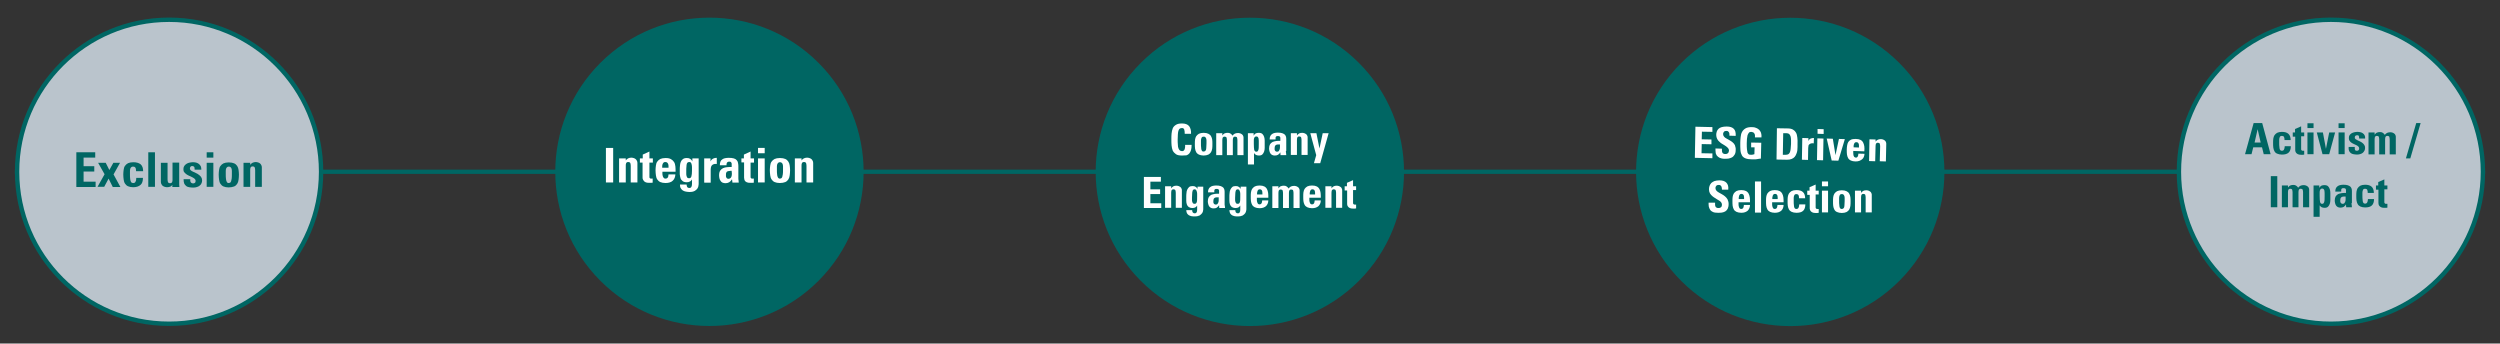 <svg xmlns="http://www.w3.org/2000/svg" xmlns:xlink="http://www.w3.org/1999/xlink" id="Layer_1" x="0px" y="0px" viewBox="0 0 1310 180" style="enable-background:new 0 0 1310 180;" xml:space="preserve"><rect x="0" y="0" width="1310" height="180" fill="#333333" stroke="none"/><style type="text/css">	.st0{fill:none;stroke:#006663;stroke-width:2.24;stroke-miterlimit:8;}	.st1{fill-rule:evenodd;clip-rule:evenodd;fill:#006663;}	.st2{fill:#FFFFFF;}	.st3{fill:#006663;}	.st4{fill:#BAC4CC;}</style><line class="st0" x1="7.8" y1="90" x2="1302.2" y2="90"></line><ellipse transform="matrix(0.707 -0.707 0.707 0.707 45.258 289.263)" class="st1" cx="371.8" cy="90" rx="80.8" ry="80.8"></ellipse><g>	<path class="st2" d="M317.5,95.6V77.5h3.8v18.1H317.5z"></path>	<path class="st2" d="M327.8,84.2L327.8,84.2c0.4-0.6,0.8-0.9,1.3-1.2c0.5-0.2,1-0.4,1.7-0.4c0.4,0,0.8,0.1,1.2,0.2  c0.4,0.1,0.7,0.3,1,0.5c0.3,0.2,0.5,0.5,0.7,0.9c0.2,0.3,0.3,0.7,0.3,1.2v10.2h-3.5v-8.7c0-0.6-0.1-1-0.2-1.4  c-0.2-0.4-0.5-0.6-1.1-0.6c-0.6,0-0.9,0.2-1.1,0.6c-0.2,0.4-0.2,0.9-0.2,1.4v8.7h-3.5V83h3.5V84.2z"></path>	<path class="st2" d="M335.4,83h1.4v-2l3.5-1.6V83h1.8v2.2h-1.8v6.8c0,0.2,0,0.5,0,0.7c0,0.2,0,0.4,0.1,0.5c0.1,0.1,0.2,0.2,0.3,0.3  c0.2,0.1,0.4,0.1,0.7,0.1c0.1,0,0.2,0,0.3,0c0.1,0,0.2,0,0.3-0.1v2.2c-0.2,0-0.5,0.1-0.8,0.1c-0.3,0-0.6,0-1.1,0  c-0.8,0-1.4-0.1-1.8-0.3c-0.5-0.2-0.8-0.5-1-0.8c-0.2-0.3-0.4-0.6-0.5-0.9c-0.1-0.3-0.1-0.6-0.1-0.8v-7.8h-1.4V83z"></path>	<path class="st2" d="M347.1,89.9c0,0.4,0,0.8,0,1.2c0,0.4,0.1,0.8,0.2,1.2c0.1,0.4,0.3,0.7,0.5,0.9c0.2,0.3,0.5,0.4,0.9,0.4  c0.3,0,0.6-0.1,0.8-0.2c0.2-0.1,0.3-0.3,0.5-0.5c0.1-0.2,0.2-0.5,0.2-0.7c0-0.3,0.1-0.5,0.1-0.8h3.6c-0.1,1.4-0.5,2.5-1.4,3.3  c-0.4,0.4-0.9,0.7-1.6,0.9c-0.6,0.2-1.3,0.3-2.2,0.3c-1.1,0-2-0.2-2.7-0.5c-0.7-0.3-1.2-0.8-1.6-1.4c-0.4-0.6-0.6-1.3-0.7-2.1  c-0.1-0.8-0.2-1.7-0.2-2.7c0-0.9,0.1-1.7,0.2-2.5c0.1-0.8,0.3-1.5,0.7-2c0.4-0.6,0.9-1,1.6-1.4c0.7-0.3,1.6-0.5,2.8-0.5  c1.2,0,2.1,0.2,2.8,0.6c0.7,0.4,1.2,0.9,1.6,1.5c0.4,0.6,0.6,1.4,0.7,2.3c0.1,0.9,0.1,1.8,0.1,2.8H347.1z M350.3,87.9  c0-0.3,0-0.6,0-1c0-0.4-0.1-0.7-0.2-1c-0.1-0.3-0.3-0.5-0.5-0.7c-0.2-0.2-0.6-0.3-1-0.3c-0.4,0-0.7,0.1-0.9,0.3  c-0.2,0.2-0.4,0.5-0.5,0.8c-0.1,0.3-0.2,0.6-0.2,1c0,0.3,0,0.6,0,0.9H350.3z"></path>	<path class="st2" d="M366.1,83v13.2c0,0.2,0,0.6-0.1,1c0,0.5-0.2,1-0.5,1.5c-0.3,0.5-0.8,0.9-1.4,1.3c-0.7,0.4-1.6,0.6-2.8,0.6  c-0.7,0-1.3-0.1-1.9-0.2c-0.6-0.1-1.1-0.3-1.6-0.6c-0.5-0.3-0.8-0.7-1.1-1.2c-0.3-0.5-0.4-1.1-0.4-1.9h3.5c0,0.3,0,0.5,0.1,0.7  c0,0.2,0.1,0.4,0.2,0.6c0.2,0.3,0.6,0.5,1.2,0.5c0.4,0,0.8-0.2,1-0.6c0.2-0.4,0.3-0.9,0.3-1.5V94h0c-0.3,0.5-0.6,0.9-1.1,1.1  c-0.5,0.3-1,0.4-1.6,0.4c-1,0-1.7-0.2-2.2-0.6c-0.5-0.4-0.9-0.9-1.1-1.5c-0.2-0.6-0.3-1.3-0.4-2.1c0-0.8,0-1.5,0-2.2  c0-0.7,0-1.4,0.1-2.2c0-0.7,0.2-1.4,0.4-2c0.2-0.6,0.6-1.1,1.1-1.5c0.5-0.4,1.2-0.6,2.1-0.6c0.6,0,1.2,0.1,1.7,0.4  c0.5,0.3,0.9,0.7,1.1,1.3h0.1V83H366.1z M359.6,89.7c0,0.3,0,0.7,0,1.1c0,0.4,0,0.8,0.1,1.2c0.1,0.4,0.2,0.7,0.4,1  c0.2,0.3,0.5,0.4,1,0.4c0.6,0,1-0.3,1.2-1c0.2-0.7,0.3-1.7,0.3-3c0-0.7,0-1.3,0-1.9c0-0.5-0.1-1-0.2-1.4c-0.1-0.4-0.2-0.7-0.4-0.9  c-0.2-0.2-0.4-0.3-0.8-0.3c-0.3,0-0.6,0.1-0.8,0.2c-0.2,0.1-0.4,0.4-0.5,0.7c-0.1,0.4-0.2,0.8-0.2,1.5  C359.6,87.9,359.6,88.7,359.6,89.7z"></path>	<path class="st2" d="M372.3,83v1.6h0c0.3-0.7,0.8-1.2,1.4-1.5c0.6-0.3,1.2-0.4,1.9-0.4v3.2c-0.8-0.1-1.4,0-1.8,0.2  c-0.4,0.2-0.7,0.4-0.9,0.7c-0.2,0.3-0.3,0.6-0.4,1c0,0.4-0.1,0.7-0.1,1v6.9H369V83H372.3z"></path>	<path class="st2" d="M386.9,93.3c0,0.4,0,0.8,0.1,1.2c0,0.4,0.1,0.8,0.1,1.2h-3.3l-0.2-1.7h-0.1c-0.4,0.7-0.8,1.1-1.4,1.5  c-0.5,0.3-1.2,0.5-1.9,0.5c-0.6,0-1.1-0.1-1.6-0.3c-0.4-0.2-0.8-0.5-1-0.9c-0.3-0.4-0.5-0.8-0.6-1.3c-0.1-0.5-0.2-1-0.2-1.6  c0-1.1,0.2-1.9,0.6-2.5c0.4-0.6,0.9-1,1.5-1.3c0.6-0.3,1.3-0.4,2.1-0.5c0.8-0.1,1.6-0.1,2.4-0.1v-1c0-0.3,0-0.5,0-0.7  c0-0.2-0.1-0.4-0.2-0.6c-0.1-0.2-0.2-0.3-0.4-0.4c-0.2-0.1-0.4-0.1-0.8-0.1c-0.3,0-0.5,0.1-0.7,0.2c-0.2,0.1-0.3,0.3-0.4,0.4  c-0.1,0.2-0.1,0.4-0.2,0.6c0,0.2,0,0.5,0,0.7h-3.5c0-0.8,0.1-1.4,0.3-1.9c0.2-0.5,0.5-0.9,1-1.2c0.4-0.3,0.9-0.5,1.4-0.6  c0.6-0.1,1.2-0.2,1.9-0.2c1.1,0,2,0.1,2.7,0.3c0.7,0.2,1.2,0.5,1.5,0.9c0.4,0.4,0.6,0.8,0.7,1.4c0.1,0.5,0.2,1.1,0.2,1.6V93.3z   M383.4,89.5c-0.4,0-0.8,0-1.2,0.1c-0.4,0-0.7,0.1-1,0.2c-0.3,0.1-0.5,0.3-0.6,0.6c-0.2,0.3-0.2,0.7-0.2,1.3c0,0.2,0,0.5,0,0.7  c0,0.2,0.1,0.4,0.2,0.6c0.1,0.2,0.2,0.4,0.4,0.5c0.2,0.1,0.4,0.2,0.7,0.2c0.5,0,0.9-0.2,1.2-0.5c0.3-0.3,0.4-0.7,0.5-1.1  c0.1-0.4,0.1-0.9,0.1-1.4C383.4,90.3,383.4,89.9,383.4,89.5z"></path>	<path class="st2" d="M388.4,83h1.4v-2l3.5-1.6V83h1.8v2.2h-1.8v6.8c0,0.2,0,0.5,0,0.7c0,0.2,0,0.4,0.1,0.5c0.1,0.1,0.2,0.2,0.3,0.3  c0.2,0.1,0.4,0.1,0.7,0.1c0.1,0,0.2,0,0.3,0c0.1,0,0.2,0,0.3-0.1v2.2c-0.2,0-0.5,0.1-0.8,0.1c-0.3,0-0.6,0-1.1,0  c-0.8,0-1.4-0.1-1.8-0.3c-0.5-0.2-0.8-0.5-1-0.8S390,94,390,93.7c-0.1-0.3-0.1-0.6-0.1-0.8v-7.8h-1.4V83z"></path>	<path class="st2" d="M400.7,77.5v2.8h-3.5v-2.8H400.7z M400.7,95.6h-3.5V83h3.5V95.6z"></path>	<path class="st2" d="M408.6,95.9c-1.1,0-2-0.2-2.7-0.5c-0.7-0.3-1.2-0.8-1.6-1.4c-0.4-0.6-0.6-1.3-0.7-2.1  c-0.1-0.8-0.2-1.7-0.2-2.7c0-0.9,0.1-1.7,0.2-2.5c0.1-0.8,0.3-1.5,0.7-2c0.4-0.6,0.9-1,1.6-1.4c0.7-0.3,1.6-0.5,2.8-0.5  c1.2,0,2.1,0.2,2.8,0.5c0.7,0.3,1.2,0.8,1.6,1.4c0.4,0.6,0.6,1.3,0.7,2c0.1,0.8,0.2,1.6,0.2,2.5c0,1-0.1,1.9-0.2,2.7  c-0.1,0.8-0.3,1.5-0.7,2.1c-0.4,0.6-0.9,1.1-1.6,1.4C410.7,95.7,409.8,95.9,408.6,95.9z M408.6,93.6c0.3,0,0.6-0.1,0.8-0.2  c0.2-0.1,0.4-0.4,0.5-0.7c0.1-0.3,0.2-0.8,0.3-1.4c0.1-0.6,0.1-1.4,0.1-2.4c0-0.7,0-1.2,0-1.7c0-0.5-0.1-0.9-0.2-1.2  c-0.1-0.3-0.3-0.6-0.5-0.7c-0.2-0.2-0.5-0.3-0.9-0.3c-0.4,0-0.7,0.1-0.9,0.3c-0.2,0.2-0.4,0.4-0.5,0.7c-0.1,0.3-0.2,0.7-0.2,1.2  c0,0.5,0,1.1,0,1.7c0,1,0,1.8,0.1,2.4c0.1,0.6,0.1,1.1,0.3,1.4c0.1,0.3,0.3,0.6,0.5,0.7C408,93.5,408.3,93.6,408.6,93.6z"></path>	<path class="st2" d="M419.9,84.2L419.9,84.2c0.4-0.6,0.8-0.9,1.3-1.2c0.5-0.2,1-0.4,1.7-0.4c0.4,0,0.8,0.1,1.2,0.2  c0.4,0.1,0.7,0.3,1,0.5c0.3,0.2,0.5,0.5,0.7,0.9c0.2,0.3,0.3,0.7,0.3,1.2v10.2h-3.5v-8.7c0-0.6-0.1-1-0.2-1.4  c-0.2-0.4-0.5-0.6-1.1-0.6c-0.6,0-0.9,0.2-1.1,0.6c-0.2,0.4-0.2,0.9-0.2,1.4v8.7h-3.5V83h3.5V84.2z"></path></g><ellipse transform="matrix(0.707 -0.707 0.707 0.707 211.153 689.768)" class="st3" cx="938.2" cy="90" rx="80.8" ry="80.8"></ellipse><g>	<g>		<path class="st2" d="M888.1,82.7l0.3-16.3l8.9,0.2l0,2.5l-5.5-0.1l-0.1,4l5.1,0.1l0,2.5l-5.1-0.1l-0.1,4.8l5.7,0.1l0,2.5   L888.1,82.7z"></path>		<path class="st2" d="M909.5,78.6c0,1.1-0.2,1.9-0.6,2.5c-0.4,0.6-0.8,1.1-1.4,1.4c-0.6,0.3-1.2,0.5-1.8,0.6   c-0.7,0.1-1.3,0.1-2,0.1c-1.1,0-1.9-0.2-2.6-0.5c-0.6-0.3-1.1-0.7-1.5-1.2c-0.3-0.5-0.6-1.1-0.6-1.7c-0.1-0.6-0.1-1.3-0.1-2   l3.4,0.1c0,0.4,0,0.8,0,1.1c0,0.3,0.1,0.7,0.2,0.9c0.1,0.3,0.3,0.5,0.6,0.6c0.3,0.2,0.6,0.2,1.1,0.2c0.6,0,1-0.2,1.3-0.5   c0.3-0.3,0.4-0.8,0.5-1.3c0-0.5-0.2-0.9-0.5-1.3c-0.3-0.4-0.8-0.7-1.3-1.1c-0.5-0.3-1-0.7-1.6-1c-0.6-0.3-1.1-0.7-1.6-1.2   c-0.5-0.4-0.9-0.9-1.2-1.5c-0.3-0.6-0.5-1.3-0.5-2.1c0-0.6,0.1-1.2,0.3-1.8c0.2-0.6,0.5-1,0.9-1.4c0.4-0.4,1-0.7,1.7-0.9   c0.7-0.2,1.6-0.3,2.6-0.3c1.7,0,2.9,0.4,3.7,1.2c0.8,0.8,1.1,2,1,3.7l-3.3-0.1c0-0.3,0-0.6,0-0.9c0-0.3-0.1-0.6-0.2-0.8   c-0.1-0.2-0.3-0.4-0.5-0.6c-0.2-0.1-0.5-0.2-0.8-0.2c-0.6,0-1,0.1-1.3,0.4c-0.3,0.3-0.5,0.7-0.5,1.3c0,0.5,0.2,1,0.5,1.3   c0.3,0.4,0.7,0.7,1.3,1c0.5,0.3,1,0.6,1.6,0.9c0.6,0.3,1.1,0.7,1.6,1.1c0.5,0.4,0.9,0.9,1.2,1.5C909.4,77.1,909.6,77.8,909.5,78.6   z"></path>		<path class="st2" d="M919.6,72c0-0.4,0-0.7,0-1.1c0-0.3-0.1-0.6-0.3-0.9c-0.1-0.3-0.3-0.5-0.6-0.6c-0.3-0.2-0.6-0.2-1.1-0.3   c-0.5,0-0.9,0.1-1.2,0.5c-0.3,0.3-0.5,0.8-0.7,1.3c-0.1,0.6-0.2,1.2-0.3,1.9c0,0.7-0.1,1.5-0.1,2.3c0,1.3,0,2.3,0.1,3.1   c0.1,0.8,0.2,1.4,0.3,1.8c0.2,0.4,0.4,0.7,0.7,0.9c0.3,0.2,0.7,0.2,1.2,0.2c0.3,0,0.6,0,0.9-0.1c0.3-0.1,0.6-0.1,0.8-0.2l0.1-3.6   l-1.8,0l0-2.5l5.3,0.1l-0.2,8.3c-0.2,0-0.5,0.1-0.9,0.1c-0.4,0.1-0.8,0.1-1.2,0.2c-0.4,0.1-0.9,0.1-1.3,0.1c-0.4,0-0.8,0-1.2,0   c-1.4,0-2.6-0.2-3.4-0.5c-0.8-0.3-1.5-0.8-1.9-1.5c-0.4-0.7-0.7-1.6-0.8-2.7c-0.1-1.1-0.1-2.4-0.1-4c0-1,0.1-2,0.2-3   c0.1-1,0.3-1.9,0.7-2.6c0.4-0.8,1-1.4,1.8-1.9c0.8-0.5,1.9-0.7,3.3-0.7c0.8,0,1.6,0.1,2.2,0.4c0.7,0.2,1.2,0.6,1.7,1   c0.4,0.5,0.8,1,1,1.7c0.2,0.7,0.3,1.4,0.2,2.3L919.6,72z"></path>		<path class="st2" d="M931.1,67.2l5.7,0.1c1.1,0,2,0.2,2.7,0.6c0.7,0.4,1.2,0.9,1.6,1.6c0.4,0.7,0.6,1.6,0.7,2.6   c0.1,1,0.2,2.1,0.1,3.4c0,0.4,0,0.9,0,1.5c0,0.6-0.1,1.1-0.1,1.8c-0.1,0.6-0.2,1.2-0.5,1.8c-0.2,0.6-0.5,1.1-0.9,1.6   c-0.4,0.5-0.9,0.8-1.6,1.1c-0.7,0.3-1.5,0.4-2.4,0.4l-5.5-0.1L931.1,67.2z M934.2,81.1l1.6,0c0.5,0,0.9-0.1,1.3-0.3   c0.3-0.2,0.6-0.5,0.8-1c0.2-0.4,0.3-1,0.4-1.7c0.1-0.7,0.1-1.6,0.2-2.6c0-0.8,0-1.5,0-2.1c0-0.7-0.1-1.3-0.2-1.8   c-0.1-0.5-0.4-0.9-0.7-1.3c-0.3-0.3-0.8-0.5-1.4-0.5l-1.8,0L934.2,81.1z"></path>		<path class="st2" d="M947.6,72.4l0,1.5l0,0c0.3-0.7,0.7-1.1,1.2-1.3c0.5-0.2,1.1-0.3,1.7-0.3l-0.1,2.8c-0.7-0.1-1.3,0-1.6,0.1   c-0.4,0.2-0.7,0.4-0.9,0.6s-0.3,0.5-0.3,0.9c0,0.3-0.1,0.6-0.1,0.9l-0.1,6.2l-3.2-0.1l0.2-11.4L947.6,72.4z"></path>		<path class="st2" d="M955.3,84l-3.2-0.1l0.2-11.4l3.2,0.1L955.3,84z M955.6,67.7l0,2.5l-3.2-0.1l0-2.5L955.6,67.7z"></path>		<path class="st2" d="M957.2,72.6l3.2,0.1l1.4,8.6l0,0l1.8-8.5l3.1,0.1l-3.4,11.3l-3.5-0.1L957.2,72.6z"></path>		<path class="st2" d="M971.1,79.1c0,0.3,0,0.7,0,1.1c0,0.4,0.1,0.8,0.1,1.1c0.1,0.3,0.2,0.6,0.4,0.9c0.2,0.2,0.5,0.3,0.8,0.4   c0.3,0,0.5,0,0.7-0.2c0.2-0.1,0.3-0.3,0.4-0.5c0.1-0.2,0.2-0.4,0.2-0.7c0-0.2,0.1-0.5,0.1-0.7l3.2,0.1c-0.1,1.3-0.5,2.3-1.3,2.9   c-0.4,0.3-0.9,0.6-1.4,0.8c-0.6,0.2-1.2,0.3-2,0.3c-1,0-1.8-0.2-2.5-0.5c-0.6-0.3-1.1-0.7-1.4-1.3c-0.3-0.5-0.5-1.2-0.6-1.9   c-0.1-0.7-0.1-1.6-0.1-2.5c0-0.8,0.1-1.5,0.2-2.2c0.1-0.7,0.3-1.3,0.6-1.8c0.3-0.5,0.8-0.9,1.4-1.2c0.6-0.3,1.5-0.4,2.5-0.4   c1.1,0,1.9,0.2,2.5,0.5c0.6,0.3,1.1,0.8,1.4,1.4c0.3,0.6,0.5,1.3,0.6,2c0.1,0.8,0.1,1.6,0,2.6L971.1,79.1z M974.1,77.3   c0-0.3,0-0.6,0-0.9c0-0.3,0-0.6-0.1-0.9c-0.1-0.3-0.2-0.5-0.4-0.7c-0.2-0.2-0.5-0.3-0.9-0.3c-0.4,0-0.6,0.1-0.8,0.3   c-0.2,0.2-0.3,0.4-0.4,0.7c-0.1,0.3-0.2,0.6-0.2,0.9c0,0.3,0,0.6,0,0.8L974.1,77.3z"></path>		<path class="st2" d="M982.8,74.2L982.8,74.2c0.4-0.5,0.7-0.8,1.2-1c0.4-0.2,0.9-0.3,1.6-0.3c0.4,0,0.7,0.1,1.1,0.2   c0.3,0.1,0.6,0.3,0.9,0.5c0.3,0.2,0.5,0.5,0.6,0.8c0.2,0.3,0.2,0.7,0.2,1.1l-0.2,9.1l-3.2-0.1l0.2-7.9c0-0.5-0.1-0.9-0.2-1.3   c-0.1-0.3-0.5-0.5-1-0.5c-0.5,0-0.8,0.2-1,0.5c-0.1,0.3-0.2,0.8-0.2,1.3l-0.2,7.9l-3.2-0.1l0.2-11.4l3.2,0.1L982.8,74.2z"></path>	</g>	<g>		<path class="st2" d="M905.8,106.9c0,1.1-0.2,1.9-0.5,2.5c-0.3,0.6-0.8,1.1-1.3,1.4c-0.5,0.3-1.2,0.5-1.8,0.6   c-0.7,0.1-1.3,0.1-2,0.1c-1.1,0-1.9-0.1-2.6-0.4s-1.2-0.7-1.5-1.2c-0.3-0.5-0.6-1.1-0.7-1.7c-0.1-0.6-0.1-1.3-0.1-2h3.4   c0,0.4,0,0.8,0,1.1c0,0.3,0.1,0.7,0.2,0.9c0.1,0.3,0.3,0.5,0.6,0.6c0.3,0.2,0.6,0.2,1.1,0.2c0.6,0,1-0.2,1.3-0.5   c0.3-0.3,0.4-0.8,0.4-1.3c0-0.5-0.2-0.9-0.5-1.3c-0.3-0.4-0.8-0.7-1.3-1c-0.5-0.3-1.1-0.6-1.6-1c-0.6-0.3-1.1-0.7-1.6-1.1   c-0.5-0.4-0.9-0.9-1.3-1.5c-0.3-0.6-0.5-1.3-0.5-2.1c0-0.6,0.1-1.2,0.3-1.8c0.2-0.6,0.5-1,0.9-1.5c0.4-0.4,1-0.7,1.6-1   c0.7-0.2,1.6-0.4,2.6-0.4c1.7,0,2.9,0.4,3.7,1.2c0.8,0.8,1.2,2,1,3.7h-3.3c0-0.3,0-0.6-0.1-0.9c0-0.3-0.1-0.6-0.2-0.8   c-0.1-0.2-0.3-0.4-0.5-0.6c-0.2-0.1-0.5-0.2-0.8-0.2c-0.6,0-1,0.1-1.3,0.4c-0.3,0.3-0.5,0.7-0.5,1.3c0,0.5,0.2,0.9,0.5,1.3   c0.3,0.4,0.8,0.7,1.3,1c0.5,0.3,1.1,0.6,1.6,0.9c0.6,0.3,1.1,0.7,1.6,1.1c0.5,0.4,0.9,0.9,1.3,1.5   C905.6,105.3,905.8,106,905.8,106.9z"></path>		<path class="st2" d="M911,106.2c0,0.3,0,0.7,0,1.1c0,0.4,0.1,0.8,0.2,1.1c0.1,0.3,0.2,0.6,0.4,0.8c0.2,0.2,0.5,0.3,0.8,0.3   c0.3,0,0.5-0.1,0.7-0.2c0.2-0.1,0.3-0.3,0.4-0.5s0.2-0.4,0.2-0.7c0-0.2,0.1-0.5,0.1-0.7h3.2c0,1.3-0.5,2.3-1.2,3   c-0.4,0.3-0.8,0.6-1.4,0.8c-0.6,0.2-1.2,0.3-2,0.3c-1,0-1.8-0.2-2.5-0.5c-0.6-0.3-1.1-0.7-1.4-1.3c-0.3-0.5-0.5-1.2-0.6-1.9   c-0.1-0.7-0.1-1.6-0.1-2.4c0-0.8,0-1.5,0.1-2.2c0.1-0.7,0.3-1.3,0.6-1.8c0.3-0.5,0.8-0.9,1.4-1.3c0.6-0.3,1.5-0.5,2.5-0.5   c1.1,0,1.9,0.2,2.5,0.5c0.6,0.3,1.1,0.8,1.4,1.4c0.3,0.6,0.5,1.2,0.6,2c0.1,0.8,0.1,1.6,0.1,2.5H911z M913.9,104.4   c0-0.3,0-0.6,0-0.9c0-0.3-0.1-0.6-0.1-0.9c-0.1-0.3-0.2-0.5-0.4-0.7c-0.2-0.2-0.5-0.3-0.9-0.3c-0.4,0-0.6,0.1-0.8,0.3   c-0.2,0.2-0.3,0.4-0.4,0.7c-0.1,0.3-0.1,0.6-0.2,0.9c0,0.3,0,0.6,0,0.8H913.9z"></path>		<path class="st2" d="M922.8,95.1v16.3h-3.2V95.1H922.8z"></path>		<path class="st2" d="M928.6,106.2c0,0.3,0,0.7,0,1.1c0,0.4,0.1,0.8,0.2,1.1c0.1,0.3,0.2,0.6,0.4,0.8c0.2,0.2,0.5,0.3,0.8,0.3   c0.3,0,0.5-0.1,0.7-0.2c0.2-0.1,0.3-0.3,0.4-0.5s0.2-0.4,0.2-0.7c0-0.2,0.1-0.5,0.1-0.7h3.2c0,1.3-0.5,2.3-1.2,3   c-0.4,0.3-0.8,0.6-1.4,0.8s-1.2,0.3-2,0.3c-1,0-1.8-0.2-2.5-0.5c-0.6-0.3-1.1-0.7-1.4-1.3c-0.3-0.5-0.5-1.2-0.6-1.9   c-0.1-0.7-0.1-1.6-0.1-2.4c0-0.8,0-1.5,0.1-2.2c0.1-0.7,0.3-1.3,0.6-1.8c0.3-0.5,0.8-0.9,1.4-1.3c0.6-0.3,1.5-0.5,2.5-0.5   c1.1,0,1.9,0.2,2.5,0.5c0.6,0.3,1.1,0.8,1.4,1.4c0.3,0.6,0.5,1.2,0.6,2c0.1,0.8,0.1,1.6,0.1,2.5H928.6z M931.5,104.4   c0-0.3,0-0.6,0-0.9c0-0.3-0.1-0.6-0.1-0.9c-0.1-0.3-0.2-0.5-0.4-0.7c-0.2-0.2-0.5-0.3-0.9-0.3c-0.4,0-0.6,0.1-0.8,0.3   c-0.2,0.2-0.3,0.4-0.4,0.7c-0.1,0.3-0.1,0.6-0.2,0.9c0,0.3,0,0.6,0,0.8H931.5z"></path>		<path class="st2" d="M942.7,104c0-0.9-0.1-1.4-0.3-1.8c-0.2-0.3-0.6-0.5-1.1-0.5c-0.3,0-0.6,0.1-0.8,0.2c-0.2,0.2-0.3,0.4-0.4,0.7   c-0.1,0.3-0.2,0.7-0.2,1.1c0,0.5,0,1,0,1.6c0,0.9,0,1.6,0.1,2.1c0,0.5,0.1,1,0.2,1.3c0.1,0.3,0.3,0.5,0.4,0.6   c0.2,0.1,0.4,0.2,0.7,0.2c0.5,0,0.9-0.2,1.1-0.6c0.2-0.4,0.4-1,0.4-1.8h3.2c0,1.5-0.4,2.7-1.2,3.4c-0.8,0.7-1.9,1-3.5,1   c-1,0-1.8-0.2-2.5-0.5c-0.6-0.3-1.1-0.7-1.4-1.3c-0.3-0.5-0.5-1.2-0.6-1.9c-0.1-0.7-0.1-1.6-0.1-2.4c0-0.8,0-1.5,0.1-2.2   c0.1-0.7,0.3-1.3,0.6-1.8c0.3-0.5,0.8-0.9,1.4-1.3c0.6-0.3,1.5-0.5,2.5-0.5c1.5,0,2.6,0.3,3.4,1c0.8,0.7,1.2,1.8,1.2,3.3H942.7z"></path>		<path class="st2" d="M946.9,99.9h1.3v-1.8l3.2-1.4v3.2h1.6v2h-1.6v6.1c0,0.2,0,0.4,0,0.6c0,0.2,0,0.3,0.1,0.5   c0.1,0.1,0.2,0.2,0.3,0.3c0.1,0.1,0.3,0.1,0.6,0.1c0.1,0,0.2,0,0.3,0c0.1,0,0.2,0,0.3,0v2c-0.2,0-0.4,0.1-0.7,0.1   c-0.2,0-0.6,0-1,0c-0.7,0-1.2-0.1-1.6-0.3c-0.4-0.2-0.7-0.4-0.9-0.7c-0.2-0.3-0.4-0.5-0.4-0.8c-0.1-0.3-0.1-0.5-0.1-0.7v-7h-1.3   V99.9z"></path>		<path class="st2" d="M957.9,95.1v2.5h-3.2v-2.5H957.9z M957.9,111.3h-3.2V99.9h3.2V111.3z"></path>		<path class="st2" d="M965.1,111.6c-1,0-1.8-0.2-2.5-0.5s-1.1-0.7-1.4-1.3c-0.3-0.5-0.5-1.2-0.6-1.9c-0.1-0.7-0.1-1.6-0.1-2.4   c0-0.8,0-1.5,0.1-2.2c0.1-0.7,0.3-1.3,0.6-1.8c0.3-0.5,0.8-0.9,1.4-1.3c0.6-0.3,1.5-0.5,2.5-0.5c1.1,0,1.9,0.2,2.5,0.5   c0.6,0.3,1.1,0.7,1.4,1.3c0.3,0.5,0.5,1.1,0.6,1.8c0.1,0.7,0.1,1.4,0.1,2.2c0,0.9,0,1.7-0.1,2.4c-0.1,0.7-0.3,1.4-0.6,1.9   c-0.3,0.5-0.8,1-1.4,1.3C967,111.4,966.1,111.6,965.1,111.6z M965.1,109.5c0.3,0,0.5-0.1,0.7-0.2c0.2-0.1,0.3-0.3,0.5-0.6   c0.1-0.3,0.2-0.7,0.2-1.3c0-0.5,0.1-1.3,0.1-2.1c0-0.6,0-1.1,0-1.6c0-0.5-0.1-0.8-0.2-1.1c-0.1-0.3-0.3-0.5-0.5-0.7   c-0.2-0.2-0.5-0.2-0.8-0.2c-0.3,0-0.6,0.1-0.8,0.2c-0.2,0.2-0.3,0.4-0.4,0.7c-0.1,0.3-0.2,0.7-0.2,1.1c0,0.5,0,1,0,1.6   c0,0.9,0,1.6,0.1,2.1c0,0.5,0.1,1,0.2,1.3c0.1,0.3,0.3,0.5,0.4,0.6C964.6,109.5,964.8,109.5,965.1,109.5z"></path>		<path class="st2" d="M975.2,101.1L975.2,101.1c0.3-0.5,0.7-0.8,1.2-1.1c0.4-0.2,0.9-0.3,1.6-0.3c0.4,0,0.7,0.1,1.1,0.2   c0.3,0.1,0.6,0.3,0.9,0.5c0.3,0.2,0.5,0.5,0.6,0.8c0.2,0.3,0.2,0.7,0.2,1v9.1h-3.2v-7.9c0-0.5-0.1-0.9-0.2-1.3   c-0.1-0.3-0.5-0.5-1-0.5c-0.5,0-0.8,0.2-1,0.5c-0.1,0.3-0.2,0.8-0.2,1.3v7.9H972V99.9h3.2V101.1z"></path>	</g></g><g>	<circle class="st4" cx="1221.4" cy="90" r="79.6"></circle>	<path class="st3" d="M1221.4,11.5c43.3,0,78.5,35.2,78.5,78.5s-35.2,78.5-78.5,78.5s-78.5-35.2-78.5-78.5S1178.1,11.5,1221.4,11.5   M1221.4,9.2c-44.6,0-80.8,36.2-80.8,80.8c0,44.6,36.2,80.8,80.8,80.8c44.6,0,80.8-36.2,80.8-80.8C1302.2,45.4,1266,9.2,1221.4,9.2  L1221.4,9.2z"></path></g><g>	<g>		<path class="st3" d="M1176.4,80.8l4.5-16.3h4.5l4.4,16.3h-3.6l-0.9-3.6h-4.6l-0.9,3.6H1176.4z M1183,67.7L1183,67.7l-1.6,7h3.2   L1183,67.7z"></path>		<path class="st3" d="M1197.1,73.5c0-0.9-0.1-1.4-0.3-1.8c-0.2-0.3-0.6-0.5-1.1-0.5c-0.3,0-0.6,0.1-0.8,0.2   c-0.2,0.2-0.3,0.4-0.4,0.7c-0.1,0.3-0.2,0.7-0.2,1.1c0,0.5,0,1,0,1.6c0,0.9,0,1.6,0.1,2.1c0,0.5,0.1,1,0.2,1.3   c0.1,0.3,0.3,0.5,0.4,0.6c0.2,0.1,0.4,0.2,0.7,0.2c0.5,0,0.9-0.2,1.1-0.6c0.2-0.4,0.4-1,0.4-1.8h3.2c0,1.5-0.4,2.7-1.2,3.4   c-0.8,0.7-1.9,1-3.5,1c-1,0-1.8-0.2-2.5-0.5s-1.1-0.7-1.4-1.3c-0.3-0.5-0.5-1.2-0.6-1.9c-0.1-0.7-0.1-1.6-0.1-2.4   c0-0.8,0-1.5,0.1-2.2c0.1-0.7,0.3-1.3,0.6-1.8c0.3-0.5,0.8-0.9,1.4-1.3c0.6-0.3,1.5-0.5,2.5-0.5c1.5,0,2.6,0.3,3.4,1   c0.8,0.7,1.2,1.8,1.2,3.3H1197.1z"></path>		<path class="st3" d="M1201.3,69.4h1.3v-1.8l3.2-1.4v3.2h1.6v2h-1.6v6.1c0,0.2,0,0.4,0,0.6c0,0.2,0,0.3,0.1,0.5   c0.1,0.1,0.2,0.2,0.3,0.3c0.1,0.1,0.3,0.1,0.6,0.1c0.1,0,0.2,0,0.3,0c0.1,0,0.2,0,0.3,0v2c-0.2,0-0.4,0.1-0.7,0.1   c-0.2,0-0.6,0-1,0c-0.7,0-1.2-0.1-1.6-0.3c-0.4-0.2-0.7-0.4-0.9-0.7c-0.2-0.3-0.4-0.5-0.4-0.8c-0.1-0.3-0.1-0.5-0.1-0.7v-7h-1.3   V69.4z"></path>		<path class="st3" d="M1212.3,64.6v2.5h-3.2v-2.5H1212.3z M1212.3,80.8h-3.2V69.4h3.2V80.8z"></path>		<path class="st3" d="M1214,69.4h3.2l1.6,8.6h0l1.7-8.6h3.1l-3.1,11.4h-3.5L1214,69.4z"></path>		<path class="st3" d="M1228.6,64.6v2.5h-3.2v-2.5H1228.6z M1228.6,80.8h-3.2V69.4h3.2V80.8z"></path>		<path class="st3" d="M1233.9,77.2c0,0.3,0,0.5,0,0.7c0,0.2,0.1,0.5,0.1,0.6c0.1,0.2,0.2,0.3,0.4,0.4c0.2,0.1,0.4,0.1,0.7,0.1   s0.6-0.1,0.8-0.3c0.2-0.2,0.3-0.5,0.3-0.9c0-0.4-0.1-0.7-0.4-1c-0.3-0.3-0.6-0.5-1-0.7c-0.4-0.2-0.9-0.4-1.3-0.6s-0.9-0.4-1.3-0.7   c-0.4-0.3-0.8-0.6-1-1c-0.3-0.4-0.4-0.9-0.4-1.5c0-0.6,0.1-1.1,0.4-1.5c0.3-0.4,0.6-0.7,1.1-1c0.4-0.2,0.9-0.4,1.4-0.5   s1.1-0.2,1.6-0.2c0.5,0,1.1,0.1,1.6,0.2c0.5,0.1,0.9,0.3,1.3,0.6c0.4,0.3,0.7,0.6,0.9,1.1c0.2,0.4,0.3,1,0.2,1.6h-3.1   c0-0.8-0.1-1.3-0.3-1.5c-0.1-0.1-0.2-0.2-0.4-0.2c-0.1,0-0.3,0-0.5,0c-0.3,0-0.6,0.1-0.8,0.3c-0.2,0.2-0.3,0.5-0.3,0.9   c0,0.3,0.1,0.6,0.4,0.8c0.3,0.2,0.6,0.4,1,0.6c0.4,0.2,0.9,0.4,1.3,0.6c0.5,0.2,0.9,0.5,1.3,0.8c0.4,0.3,0.8,0.7,1,1.1   c0.3,0.4,0.4,0.9,0.4,1.5c0,0.5-0.1,1-0.3,1.4c-0.2,0.4-0.5,0.8-0.8,1.1c-0.4,0.3-0.8,0.6-1.3,0.7c-0.5,0.2-1.1,0.3-1.8,0.3   c-0.7,0-1.3-0.1-1.9-0.2c-0.6-0.1-1-0.3-1.4-0.6c-0.4-0.3-0.7-0.7-0.9-1.2c-0.2-0.5-0.3-1.2-0.2-2H1233.9z"></path>		<path class="st3" d="M1244.3,70.6L1244.3,70.6c0.4-0.5,0.7-0.9,1.2-1.1c0.4-0.2,1-0.3,1.6-0.3c0.6,0,1.1,0.1,1.5,0.4   c0.4,0.3,0.8,0.6,1,1.1c0.4-0.5,0.8-0.9,1.3-1.1c0.5-0.2,1-0.3,1.7-0.3c0.4,0,0.7,0.1,1.1,0.2c0.3,0.1,0.6,0.3,0.9,0.5   c0.3,0.2,0.5,0.5,0.6,0.8c0.2,0.3,0.2,0.7,0.2,1v9.1h-3.2V73c0-0.5-0.1-0.9-0.2-1.3c-0.1-0.3-0.5-0.5-1-0.5c-0.5,0-0.8,0.2-1,0.5   c-0.1,0.3-0.2,0.8-0.2,1.3v7.9h-3.1V73c0-0.5-0.1-0.9-0.2-1.3c-0.1-0.3-0.5-0.5-1-0.5c-0.5,0-0.8,0.2-1,0.5   c-0.1,0.3-0.2,0.8-0.2,1.3v7.9h-3.2V69.4h3.2V70.6z"></path>		<path class="st3" d="M1260.7,83l5.4-18.5h2.3L1263,83H1260.7z"></path>	</g>	<g>		<path class="st3" d="M1189.9,108.6V92.3h3.4v16.3H1189.9z"></path>		<path class="st3" d="M1198.9,98.3L1198.9,98.3c0.4-0.5,0.7-0.9,1.2-1.1c0.4-0.2,1-0.3,1.6-0.3c0.6,0,1.1,0.1,1.5,0.4   c0.4,0.3,0.8,0.6,1,1.1c0.4-0.5,0.8-0.9,1.3-1.1c0.5-0.2,1-0.3,1.7-0.3c0.4,0,0.7,0.1,1.1,0.2c0.3,0.1,0.6,0.3,0.9,0.5   c0.3,0.2,0.5,0.5,0.6,0.8c0.2,0.3,0.2,0.7,0.2,1v9.1h-3.2v-7.9c0-0.5-0.1-0.9-0.2-1.3c-0.1-0.3-0.5-0.5-1-0.5   c-0.5,0-0.8,0.2-1,0.5c-0.1,0.3-0.2,0.8-0.2,1.3v7.9h-3.1v-7.9c0-0.5-0.1-0.9-0.2-1.3c-0.1-0.3-0.5-0.5-1-0.5   c-0.5,0-0.8,0.2-1,0.5c-0.1,0.3-0.2,0.8-0.2,1.3v7.9h-3.2V97.2h3.2V98.3z"></path>		<path class="st3" d="M1215.3,97.2v1.3h0c0.3-0.6,0.7-0.9,1.1-1.2c0.4-0.2,1-0.3,1.6-0.3c0.8,0,1.5,0.2,1.9,0.6   c0.4,0.4,0.7,0.9,0.9,1.5c0.2,0.6,0.3,1.3,0.3,2c0,0.7,0,1.3,0,1.9c0,0.6,0,1.2,0,1.9c0,0.7-0.1,1.3-0.3,1.9   c-0.2,0.6-0.5,1.1-0.9,1.5c-0.4,0.4-1,0.6-1.8,0.6c-0.6,0-1.1-0.1-1.5-0.3c-0.4-0.2-0.8-0.5-1.1-1h0v6h-3.2V97.2H1215.3z    M1216.8,106.8c0.6,0,0.9-0.3,1.1-1c0.2-0.6,0.2-1.7,0.2-3.1c0-0.6,0-1.1,0-1.6c0-0.5-0.1-0.9-0.1-1.2c-0.1-0.3-0.2-0.6-0.4-0.8   c-0.2-0.2-0.4-0.3-0.8-0.3c-0.3,0-0.6,0.1-0.8,0.3s-0.3,0.5-0.4,0.8c-0.1,0.3-0.1,0.7-0.1,1.2c0,0.5,0,1,0,1.6   c0,1.4,0.1,2.5,0.2,3.1C1215.9,106.5,1216.2,106.8,1216.8,106.8z"></path>		<path class="st3" d="M1232.2,106.4c0,0.3,0,0.7,0.1,1.1c0,0.4,0.1,0.7,0.1,1.1h-3l-0.1-1.5h0c-0.3,0.6-0.8,1-1.2,1.3   c-0.5,0.3-1.1,0.4-1.7,0.4c-0.6,0-1-0.1-1.4-0.3s-0.7-0.5-0.9-0.8c-0.2-0.3-0.4-0.7-0.5-1.2c-0.1-0.4-0.2-0.9-0.2-1.4   c0-0.9,0.2-1.7,0.5-2.2c0.3-0.5,0.8-0.9,1.3-1.2c0.5-0.2,1.2-0.4,1.9-0.5c0.7-0.1,1.4-0.1,2.2-0.1v-0.9c0-0.2,0-0.5,0-0.7   c0-0.2-0.1-0.4-0.2-0.5c-0.1-0.2-0.2-0.3-0.4-0.3c-0.2-0.1-0.4-0.1-0.7-0.1c-0.3,0-0.5,0-0.7,0.1c-0.2,0.1-0.3,0.2-0.4,0.4   s-0.1,0.3-0.1,0.6c0,0.2,0,0.4,0,0.7h-3.1c0-0.7,0.1-1.3,0.3-1.7c0.2-0.5,0.5-0.8,0.9-1.1c0.4-0.3,0.8-0.5,1.3-0.6   c0.5-0.1,1.1-0.2,1.7-0.2c1,0,1.8,0.1,2.4,0.3c0.6,0.2,1.1,0.5,1.4,0.8c0.3,0.3,0.5,0.8,0.6,1.2c0.1,0.5,0.1,1,0.1,1.5V106.4z    M1229.1,103c-0.4,0-0.8,0-1.1,0c-0.3,0-0.6,0.1-0.9,0.2c-0.2,0.1-0.4,0.3-0.6,0.6c-0.1,0.3-0.2,0.7-0.2,1.2c0,0.2,0,0.4,0,0.6   c0,0.2,0.1,0.4,0.2,0.6c0.1,0.2,0.2,0.3,0.4,0.4c0.2,0.1,0.4,0.2,0.6,0.2c0.5,0,0.8-0.1,1-0.4c0.2-0.3,0.4-0.6,0.5-1   c0.1-0.4,0.1-0.8,0.1-1.2C1229.1,103.7,1229.1,103.4,1229.1,103z"></path>		<path class="st3" d="M1240.7,101.2c0-0.9-0.1-1.4-0.3-1.8c-0.2-0.3-0.6-0.5-1.1-0.5c-0.3,0-0.6,0.1-0.8,0.2   c-0.2,0.2-0.3,0.4-0.4,0.7c-0.1,0.3-0.2,0.7-0.2,1.1c0,0.5,0,1,0,1.6c0,0.9,0,1.6,0.1,2.1c0,0.5,0.1,1,0.2,1.3   c0.1,0.3,0.3,0.5,0.4,0.6c0.2,0.1,0.4,0.2,0.7,0.2c0.5,0,0.9-0.2,1.1-0.6c0.2-0.4,0.4-1,0.4-1.8h3.2c0,1.5-0.4,2.7-1.2,3.4   c-0.8,0.7-1.9,1-3.5,1c-1,0-1.8-0.2-2.5-0.5c-0.6-0.3-1.1-0.7-1.4-1.3c-0.3-0.5-0.5-1.2-0.6-1.9c-0.1-0.7-0.1-1.6-0.1-2.4   c0-0.8,0-1.5,0.1-2.2c0.1-0.7,0.3-1.3,0.6-1.8c0.3-0.5,0.8-0.9,1.4-1.3c0.6-0.3,1.5-0.5,2.5-0.5c1.5,0,2.6,0.3,3.4,1   c0.8,0.7,1.2,1.8,1.2,3.3H1240.7z"></path>		<path class="st3" d="M1244.9,97.2h1.3v-1.8l3.2-1.4v3.2h1.6v2h-1.6v6.1c0,0.2,0,0.4,0,0.6c0,0.2,0,0.3,0.1,0.5   c0.1,0.1,0.2,0.2,0.3,0.3c0.1,0.1,0.3,0.1,0.6,0.1c0.1,0,0.2,0,0.3,0c0.1,0,0.2,0,0.3,0v2c-0.2,0-0.4,0.1-0.7,0.1   c-0.2,0-0.6,0-1,0c-0.7,0-1.2-0.1-1.6-0.3c-0.4-0.2-0.7-0.4-0.9-0.7c-0.2-0.3-0.4-0.5-0.4-0.8s-0.1-0.5-0.1-0.7v-7h-1.3V97.2z"></path>	</g></g><g>	<ellipse transform="matrix(0.16 -0.987 0.987 0.16 -14.43 163.04)" class="st4" cx="88.6" cy="90" rx="79.6" ry="79.6"></ellipse>	<path class="st3" d="M88.6,11.5c43.3,0,78.5,35.2,78.5,78.5s-35.2,78.5-78.5,78.5S10.1,133.3,10.1,90S45.3,11.5,88.6,11.5   M88.6,9.2C44,9.2,7.8,45.4,7.8,90c0,44.6,36.2,80.8,80.8,80.8s80.8-36.2,80.8-80.8C169.4,45.4,133.2,9.2,88.6,9.2L88.6,9.2z"></path></g><g>	<path class="st3" d="M40,97.9V79.8h9.9v2.8h-6.1v4.5h5.6v2.8h-5.6v5.3h6.3v2.8H40z"></path>	<path class="st3" d="M54.6,97.9h-3.5l3.7-6.6l-3.4-6h4l1.9,3.8l2.1-3.8h3.5l-3.4,6.1l3.6,6.6h-4l-2.2-4.4L54.6,97.9z"></path>	<path class="st3" d="M71.3,89.8c0-1-0.1-1.6-0.4-2c-0.3-0.4-0.7-0.5-1.2-0.5c-0.4,0-0.7,0.1-0.9,0.3c-0.2,0.2-0.4,0.4-0.5,0.7  c-0.1,0.3-0.2,0.7-0.2,1.2c0,0.5,0,1.1,0,1.7c0,1,0,1.8,0.1,2.4c0.1,0.6,0.1,1.1,0.3,1.4c0.1,0.3,0.3,0.6,0.5,0.7s0.5,0.2,0.8,0.2  c0.6,0,1-0.2,1.2-0.7c0.3-0.5,0.4-1.1,0.4-2h3.5c0,1.7-0.4,3-1.3,3.7c-0.9,0.8-2.2,1.2-3.8,1.2c-1.1,0-2-0.2-2.7-0.5  c-0.7-0.3-1.2-0.8-1.6-1.4c-0.4-0.6-0.6-1.3-0.7-2.1c-0.1-0.8-0.2-1.7-0.2-2.7c0-0.9,0.1-1.7,0.2-2.5c0.1-0.8,0.3-1.5,0.7-2  c0.4-0.6,0.9-1,1.6-1.4c0.7-0.3,1.6-0.5,2.8-0.5c1.6,0,2.9,0.4,3.8,1.1c0.9,0.8,1.3,2,1.3,3.6H71.3z"></path>	<path class="st3" d="M81.2,79.8v18.1h-3.5V79.8H81.2z"></path>	<path class="st3" d="M90.5,96.6L90.5,96.6c-0.4,0.6-0.8,1-1.3,1.2c-0.5,0.2-1.1,0.3-1.7,0.3c-0.4,0-0.8-0.1-1.2-0.2  c-0.4-0.1-0.7-0.3-1-0.5c-0.3-0.2-0.5-0.5-0.7-0.9c-0.2-0.3-0.3-0.7-0.3-1.2V85.3h3.5V94c0,0.6,0.1,1,0.2,1.4  c0.2,0.4,0.5,0.6,1.1,0.6c0.6,0,0.9-0.2,1.1-0.6c0.2-0.4,0.2-0.8,0.2-1.4v-8.8h3.5v10.2c0,0.4,0,0.8,0,1.3c0,0.4,0.1,0.8,0.1,1.3  h-3.7V96.6z"></path>	<path class="st3" d="M99.7,93.9c0,0.3,0,0.6,0,0.8c0,0.3,0.1,0.5,0.2,0.7c0.1,0.2,0.3,0.4,0.5,0.5c0.2,0.1,0.5,0.2,0.8,0.2  s0.7-0.1,0.9-0.3c0.3-0.2,0.4-0.5,0.4-1c0-0.5-0.2-0.8-0.5-1.1c-0.3-0.3-0.7-0.5-1.2-0.8c-0.5-0.2-1-0.5-1.5-0.7  c-0.5-0.2-1-0.5-1.5-0.8c-0.5-0.3-0.8-0.7-1.2-1.1s-0.5-1-0.5-1.7c0-0.7,0.2-1.3,0.5-1.7s0.7-0.8,1.2-1.1c0.5-0.3,1-0.5,1.6-0.6  c0.6-0.1,1.2-0.2,1.7-0.2c0.6,0,1.2,0.1,1.7,0.2c0.6,0.2,1,0.4,1.4,0.7c0.4,0.3,0.7,0.7,1,1.2c0.2,0.5,0.3,1.1,0.3,1.8h-3.5  c0-0.9-0.1-1.4-0.4-1.6c-0.1-0.1-0.3-0.2-0.4-0.2c-0.2,0-0.3-0.1-0.5-0.1c-0.4,0-0.7,0.1-0.9,0.4c-0.2,0.2-0.3,0.6-0.3,1  c0,0.3,0.2,0.6,0.5,0.9c0.3,0.2,0.7,0.5,1.2,0.7c0.5,0.2,1,0.4,1.5,0.7c0.5,0.2,1,0.5,1.5,0.9c0.5,0.3,0.8,0.7,1.2,1.2  c0.3,0.5,0.5,1,0.5,1.7c0,0.6-0.1,1.1-0.3,1.5c-0.2,0.5-0.5,0.9-0.9,1.2c-0.4,0.4-0.9,0.6-1.5,0.8c-0.6,0.2-1.2,0.3-2,0.3  c-0.8,0-1.5-0.1-2.1-0.2c-0.6-0.1-1.2-0.3-1.6-0.7c-0.4-0.3-0.8-0.8-1-1.3c-0.2-0.6-0.3-1.3-0.3-2.2H99.7z"></path>	<path class="st3" d="M111.8,79.8v2.8h-3.5v-2.8H111.8z M111.8,97.9h-3.5V85.3h3.5V97.9z"></path>	<path class="st3" d="M119.8,98.2c-1.1,0-2-0.2-2.7-0.5c-0.7-0.3-1.2-0.8-1.6-1.4c-0.4-0.6-0.6-1.3-0.7-2.1  c-0.1-0.8-0.2-1.7-0.2-2.7c0-0.9,0.1-1.7,0.2-2.5c0.1-0.8,0.3-1.5,0.7-2c0.4-0.6,0.9-1,1.6-1.4c0.7-0.3,1.6-0.5,2.8-0.5  c1.2,0,2.1,0.2,2.8,0.5c0.7,0.3,1.2,0.8,1.6,1.4c0.4,0.6,0.6,1.3,0.7,2c0.1,0.8,0.2,1.6,0.2,2.5c0,1-0.1,1.9-0.2,2.7  c-0.1,0.8-0.3,1.5-0.7,2.1c-0.4,0.6-0.9,1.1-1.6,1.4C121.8,98,120.9,98.2,119.8,98.2z M119.8,95.9c0.3,0,0.6-0.1,0.8-0.2  c0.2-0.1,0.4-0.4,0.5-0.7c0.1-0.3,0.2-0.8,0.3-1.4s0.1-1.4,0.1-2.4c0-0.7,0-1.2,0-1.7c0-0.5-0.1-0.9-0.2-1.2  c-0.1-0.3-0.3-0.6-0.5-0.7c-0.2-0.2-0.5-0.3-0.9-0.3c-0.4,0-0.7,0.1-0.9,0.3c-0.2,0.2-0.4,0.4-0.5,0.7c-0.1,0.3-0.2,0.7-0.2,1.2  c0,0.5,0,1.1,0,1.7c0,1,0,1.8,0.1,2.4s0.1,1.1,0.3,1.4c0.1,0.3,0.3,0.6,0.5,0.7C119.2,95.9,119.5,95.9,119.8,95.9z"></path>	<path class="st3" d="M131,86.5L131,86.5c0.4-0.6,0.8-0.9,1.3-1.2c0.5-0.2,1-0.4,1.7-0.4c0.4,0,0.8,0.1,1.2,0.2  c0.4,0.1,0.7,0.3,1,0.5c0.3,0.2,0.5,0.5,0.7,0.9c0.2,0.3,0.3,0.7,0.3,1.2v10.2h-3.5v-8.7c0-0.6-0.1-1-0.2-1.4  c-0.2-0.4-0.5-0.6-1.1-0.6c-0.6,0-0.9,0.2-1.1,0.6c-0.2,0.4-0.2,0.9-0.2,1.4v8.7h-3.5V85.3h3.5V86.5z"></path></g><ellipse transform="matrix(0.707 -0.707 0.707 0.707 128.205 489.515)" class="st1" cx="655" cy="90" rx="80.8" ry="80.8"></ellipse><g>	<g>		<path class="st2" d="M619.4,81.5c-1.4,0-2.5-0.2-3.2-0.7s-1.3-1.1-1.7-1.9c-0.3-0.8-0.5-1.7-0.6-2.7c-0.1-1-0.1-2-0.1-3.1   c0-1.1,0-2.1,0.1-3.1c0.1-1,0.3-1.9,0.6-2.7c0.3-0.8,0.9-1.4,1.7-1.9c0.8-0.5,1.8-0.7,3.2-0.7c1.7,0,3,0.5,3.7,1.4   c0.7,0.9,1.1,2.3,1,4h-3.3c0-1.1-0.1-1.8-0.3-2.3c-0.2-0.5-0.6-0.7-1.1-0.7c-0.5,0-0.9,0.1-1.2,0.3c-0.3,0.2-0.5,0.6-0.7,1.1   c-0.2,0.5-0.2,1.1-0.3,1.9c0,0.8-0.1,1.7-0.1,2.7c0,1,0,1.9,0.1,2.7c0,0.8,0.1,1.4,0.3,1.9c0.2,0.5,0.4,0.8,0.7,1.1   c0.3,0.2,0.7,0.4,1.2,0.4c0.4,0,0.7-0.1,0.9-0.3c0.2-0.2,0.4-0.5,0.5-0.8c0.1-0.3,0.1-0.7,0.2-1.1c0-0.4,0-0.7,0-1.1h3.4   c0,1.1-0.1,2-0.3,2.7c-0.2,0.7-0.5,1.3-0.9,1.8c-0.4,0.5-0.9,0.8-1.5,1C620.9,81.4,620.2,81.5,619.4,81.5z"></path>		<path class="st2" d="M630.7,81.5c-1,0-1.8-0.2-2.5-0.5c-0.6-0.3-1.1-0.7-1.4-1.3c-0.3-0.5-0.5-1.2-0.6-1.9   c-0.1-0.7-0.1-1.6-0.1-2.4c0-0.8,0-1.5,0.1-2.2c0.1-0.7,0.3-1.3,0.6-1.8c0.3-0.5,0.8-0.9,1.4-1.3c0.6-0.3,1.5-0.5,2.5-0.5   c1.1,0,1.9,0.2,2.5,0.5c0.6,0.3,1.1,0.7,1.4,1.3c0.3,0.5,0.5,1.1,0.6,1.8c0.1,0.7,0.1,1.4,0.1,2.2c0,0.9,0,1.7-0.1,2.4   c-0.1,0.7-0.3,1.4-0.6,1.9c-0.3,0.5-0.8,1-1.4,1.3C632.5,81.3,631.7,81.5,630.7,81.5z M630.7,79.4c0.3,0,0.5-0.1,0.7-0.2   c0.2-0.1,0.3-0.3,0.5-0.6c0.1-0.3,0.2-0.7,0.2-1.3c0-0.5,0.1-1.3,0.1-2.1c0-0.6,0-1.1,0-1.6c0-0.5-0.1-0.8-0.2-1.1   c-0.1-0.3-0.3-0.5-0.5-0.7c-0.2-0.2-0.5-0.2-0.8-0.2c-0.3,0-0.6,0.1-0.8,0.2c-0.2,0.2-0.3,0.4-0.4,0.7c-0.1,0.3-0.2,0.7-0.2,1.1   c0,0.5,0,1,0,1.6c0,0.9,0,1.6,0.1,2.1c0,0.5,0.1,1,0.2,1.3c0.1,0.3,0.3,0.5,0.4,0.6C630.1,79.4,630.4,79.4,630.7,79.4z"></path>		<path class="st2" d="M640.5,71L640.5,71c0.4-0.5,0.7-0.9,1.2-1.1c0.4-0.2,1-0.3,1.6-0.3c0.6,0,1.1,0.1,1.5,0.4   c0.4,0.3,0.8,0.6,1,1.1c0.4-0.5,0.8-0.9,1.3-1.1c0.5-0.2,1-0.3,1.7-0.3c0.4,0,0.7,0.1,1.1,0.2c0.3,0.1,0.6,0.3,0.9,0.5   c0.3,0.2,0.5,0.5,0.6,0.8c0.2,0.3,0.2,0.7,0.2,1v9.1h-3.2v-7.9c0-0.5-0.1-0.9-0.2-1.3c-0.1-0.3-0.5-0.5-1-0.5   c-0.5,0-0.8,0.2-1,0.5c-0.1,0.3-0.2,0.8-0.2,1.3v7.9h-3.1v-7.9c0-0.5-0.1-0.9-0.2-1.3c-0.1-0.3-0.5-0.5-1-0.5   c-0.5,0-0.8,0.2-1,0.5c-0.1,0.3-0.2,0.8-0.2,1.3v7.9h-3.2V69.8h3.2V71z"></path>		<path class="st2" d="M656.9,69.8v1.3h0c0.3-0.6,0.7-0.9,1.1-1.2c0.4-0.2,1-0.3,1.6-0.3c0.8,0,1.5,0.2,1.9,0.6   c0.4,0.4,0.7,0.9,0.9,1.5c0.2,0.6,0.3,1.3,0.3,2c0,0.7,0,1.3,0,1.9c0,0.6,0,1.2,0,1.9c0,0.7-0.1,1.3-0.3,1.9   c-0.2,0.6-0.5,1.1-0.9,1.5c-0.4,0.4-1,0.6-1.8,0.6c-0.6,0-1.1-0.1-1.5-0.3c-0.4-0.2-0.8-0.5-1.1-1h0v6h-3.2V69.8H656.9z    M658.3,79.5c0.6,0,0.9-0.3,1.1-1c0.2-0.6,0.2-1.7,0.2-3.1c0-0.6,0-1.1,0-1.6c0-0.5-0.1-0.9-0.1-1.2c-0.1-0.3-0.2-0.6-0.4-0.8   c-0.2-0.2-0.4-0.3-0.8-0.3c-0.3,0-0.6,0.1-0.8,0.3c-0.2,0.2-0.3,0.5-0.4,0.8c-0.1,0.3-0.1,0.7-0.1,1.2c0,0.5,0,1,0,1.6   c0,1.4,0.1,2.5,0.2,3.1C657.4,79.2,657.8,79.5,658.3,79.5z"></path>		<path class="st2" d="M673.8,79.1c0,0.3,0,0.7,0.1,1.1c0,0.4,0.1,0.7,0.1,1.1h-3l-0.1-1.5h0c-0.3,0.6-0.8,1-1.2,1.3   c-0.5,0.3-1.1,0.4-1.7,0.4c-0.6,0-1-0.1-1.4-0.3c-0.4-0.2-0.7-0.5-0.9-0.8c-0.2-0.3-0.4-0.7-0.5-1.2c-0.1-0.4-0.2-0.9-0.2-1.4   c0-0.9,0.2-1.7,0.5-2.2c0.3-0.5,0.8-0.9,1.3-1.2c0.5-0.2,1.2-0.4,1.9-0.5c0.7-0.1,1.4-0.1,2.2-0.1v-0.9c0-0.2,0-0.5,0-0.7   c0-0.2-0.1-0.4-0.2-0.5c-0.1-0.2-0.2-0.3-0.4-0.3c-0.2-0.1-0.4-0.1-0.7-0.1c-0.3,0-0.5,0-0.7,0.1c-0.2,0.1-0.3,0.2-0.4,0.4   s-0.1,0.3-0.1,0.6c0,0.2,0,0.4,0,0.7h-3.1c0-0.7,0.1-1.3,0.3-1.7c0.2-0.5,0.5-0.8,0.9-1.1c0.4-0.3,0.8-0.5,1.3-0.6   c0.5-0.1,1.1-0.2,1.7-0.2c1,0,1.8,0.1,2.4,0.3c0.6,0.2,1.1,0.5,1.4,0.8c0.3,0.3,0.5,0.8,0.6,1.2c0.1,0.5,0.1,1,0.1,1.5V79.1z    M670.7,75.7c-0.4,0-0.8,0-1.1,0c-0.3,0-0.6,0.1-0.9,0.2c-0.2,0.1-0.4,0.3-0.6,0.6c-0.1,0.3-0.2,0.7-0.2,1.2c0,0.2,0,0.4,0,0.6   c0,0.2,0.1,0.4,0.2,0.6c0.1,0.2,0.2,0.3,0.4,0.4c0.2,0.1,0.4,0.2,0.6,0.2c0.5,0,0.8-0.1,1-0.4c0.2-0.3,0.4-0.6,0.5-1   s0.1-0.8,0.1-1.2C670.7,76.4,670.7,76,670.7,75.7z"></path>		<path class="st2" d="M679.6,71L679.6,71c0.3-0.5,0.7-0.8,1.2-1.1c0.4-0.2,0.9-0.3,1.6-0.3c0.4,0,0.7,0.1,1.1,0.2   c0.3,0.1,0.6,0.3,0.9,0.5c0.3,0.2,0.5,0.5,0.6,0.8c0.2,0.3,0.2,0.7,0.2,1v9.1H682v-7.9c0-0.5-0.1-0.9-0.2-1.3   c-0.1-0.3-0.5-0.5-1-0.5c-0.5,0-0.8,0.2-1,0.5c-0.1,0.3-0.2,0.8-0.2,1.3v7.9h-3.2V69.8h3.2V71z"></path>		<path class="st2" d="M689.7,81.3l-3.1-11.5h3.2l1.6,8h0l1.7-8h3.1l-4.4,15.7h-3.3L689.7,81.3z"></path>	</g>	<g>		<path class="st2" d="M599.4,108.9V92.7h8.9v2.5h-5.5v4h5.1v2.5h-5.1v4.8h5.7v2.5H599.4z"></path>		<path class="st2" d="M613.7,98.7L613.7,98.7c0.3-0.5,0.7-0.8,1.2-1.1c0.4-0.2,0.9-0.3,1.6-0.3c0.4,0,0.7,0.1,1.1,0.2   c0.3,0.1,0.6,0.3,0.9,0.5c0.3,0.2,0.5,0.5,0.6,0.8c0.2,0.3,0.2,0.7,0.2,1v9.1h-3.2v-7.9c0-0.5-0.1-0.9-0.2-1.3   c-0.1-0.3-0.5-0.5-1-0.5c-0.5,0-0.8,0.2-1,0.5c-0.1,0.3-0.2,0.8-0.2,1.3v7.9h-3.2V97.6h3.2V98.7z"></path>		<path class="st2" d="M630.5,97.6v11.9c0,0.2,0,0.5-0.1,0.9c0,0.4-0.2,0.9-0.5,1.3c-0.3,0.4-0.7,0.8-1.3,1.2   c-0.6,0.3-1.4,0.5-2.5,0.5c-0.6,0-1.1,0-1.7-0.1c-0.5-0.1-1-0.3-1.4-0.5c-0.4-0.2-0.7-0.6-1-1c-0.2-0.4-0.4-1-0.4-1.7h3.1   c0,0.2,0,0.5,0.1,0.7c0,0.2,0.1,0.4,0.2,0.5c0.2,0.3,0.6,0.5,1.1,0.5c0.4,0,0.7-0.2,0.9-0.5c0.2-0.3,0.3-0.8,0.3-1.4v-2.2h0   c-0.2,0.4-0.6,0.8-1,1c-0.4,0.2-0.9,0.3-1.4,0.3c-0.9,0-1.5-0.2-2-0.5c-0.5-0.4-0.8-0.8-1-1.4c-0.2-0.6-0.3-1.2-0.3-1.9   c0-0.7,0-1.3,0-2c0-0.6,0-1.3,0.1-2c0-0.7,0.2-1.3,0.4-1.8c0.2-0.5,0.6-1,1-1.4c0.5-0.4,1.1-0.5,1.9-0.5c0.6,0,1.1,0.1,1.5,0.4   c0.5,0.3,0.8,0.6,1,1.2h0v-1.3H630.5z M624.6,103.6c0,0.3,0,0.6,0,1c0,0.4,0,0.7,0.1,1c0.1,0.3,0.2,0.6,0.4,0.9   c0.2,0.2,0.5,0.3,0.9,0.3c0.6,0,0.9-0.3,1.1-0.9c0.2-0.6,0.2-1.5,0.2-2.7c0-0.6,0-1.2,0-1.7c0-0.5-0.1-0.9-0.2-1.2   c-0.1-0.3-0.2-0.6-0.4-0.8c-0.2-0.2-0.4-0.3-0.7-0.3c-0.3,0-0.5,0.1-0.7,0.2c-0.2,0.1-0.3,0.3-0.4,0.7c-0.1,0.3-0.2,0.8-0.2,1.3   C624.7,102,624.6,102.7,624.6,103.6z"></path>		<path class="st2" d="M641.7,106.8c0,0.3,0,0.7,0.1,1.1s0.1,0.7,0.1,1.1h-3l-0.1-1.5h0c-0.3,0.6-0.8,1-1.2,1.3s-1.1,0.4-1.7,0.4   c-0.6,0-1-0.1-1.4-0.3s-0.7-0.5-0.9-0.8c-0.2-0.3-0.4-0.7-0.5-1.2c-0.1-0.4-0.2-0.9-0.2-1.4c0-0.9,0.2-1.7,0.5-2.2   c0.3-0.5,0.8-0.9,1.3-1.2c0.5-0.2,1.2-0.4,1.9-0.5c0.7-0.1,1.4-0.1,2.2-0.1v-0.9c0-0.2,0-0.5,0-0.7c0-0.2-0.1-0.4-0.2-0.5   c-0.1-0.2-0.2-0.3-0.4-0.3c-0.2-0.1-0.4-0.1-0.7-0.1c-0.3,0-0.5,0-0.7,0.1c-0.2,0.1-0.3,0.2-0.4,0.4c-0.1,0.2-0.1,0.3-0.1,0.6   c0,0.2,0,0.4,0,0.7H633c0-0.7,0.1-1.3,0.3-1.7c0.2-0.5,0.5-0.8,0.9-1.1c0.4-0.3,0.8-0.5,1.3-0.6c0.5-0.1,1.1-0.2,1.7-0.2   c1,0,1.8,0.1,2.4,0.3c0.6,0.2,1.1,0.5,1.4,0.8c0.3,0.3,0.5,0.8,0.6,1.2c0.1,0.5,0.1,1,0.1,1.5V106.8z M638.6,103.4   c-0.4,0-0.8,0-1.1,0c-0.3,0-0.6,0.1-0.9,0.2c-0.2,0.1-0.4,0.3-0.6,0.6c-0.1,0.3-0.2,0.7-0.2,1.2c0,0.2,0,0.4,0,0.6   c0,0.2,0.1,0.4,0.2,0.6c0.1,0.2,0.2,0.3,0.4,0.4c0.2,0.1,0.4,0.2,0.6,0.2c0.5,0,0.8-0.1,1-0.4c0.2-0.3,0.4-0.6,0.5-1   c0.1-0.4,0.1-0.8,0.1-1.2C638.6,104.1,638.6,103.8,638.6,103.4z"></path>		<path class="st2" d="M653.1,97.6v11.9c0,0.2,0,0.5-0.1,0.9s-0.2,0.9-0.5,1.3c-0.3,0.4-0.7,0.8-1.3,1.2c-0.6,0.3-1.4,0.5-2.5,0.5   c-0.6,0-1.1,0-1.7-0.1c-0.5-0.1-1-0.3-1.4-0.5c-0.4-0.2-0.7-0.6-1-1c-0.2-0.4-0.4-1-0.4-1.7h3.1c0,0.2,0,0.5,0.1,0.7   c0,0.2,0.1,0.4,0.2,0.5c0.2,0.3,0.6,0.5,1.1,0.5c0.4,0,0.7-0.2,0.9-0.5c0.2-0.3,0.3-0.8,0.3-1.4v-2.2h0c-0.2,0.4-0.6,0.8-1,1   c-0.4,0.2-0.9,0.3-1.4,0.3c-0.9,0-1.5-0.2-2-0.5c-0.5-0.4-0.8-0.8-1-1.4c-0.2-0.6-0.3-1.2-0.3-1.9s0-1.3,0-2c0-0.6,0-1.3,0.1-2   c0-0.7,0.2-1.3,0.4-1.8c0.2-0.5,0.6-1,1-1.4c0.5-0.4,1.1-0.5,1.9-0.5c0.6,0,1.1,0.1,1.5,0.4c0.5,0.3,0.8,0.6,1,1.2h0v-1.3H653.1z    M647.2,103.6c0,0.3,0,0.6,0,1c0,0.4,0,0.7,0.1,1c0.1,0.3,0.2,0.6,0.4,0.9c0.2,0.2,0.5,0.3,0.9,0.3c0.6,0,0.9-0.3,1.1-0.9   c0.2-0.6,0.2-1.5,0.2-2.7c0-0.6,0-1.2,0-1.7c0-0.5-0.1-0.9-0.2-1.2c-0.1-0.3-0.2-0.6-0.4-0.8c-0.2-0.2-0.4-0.3-0.7-0.3   c-0.3,0-0.5,0.1-0.7,0.2c-0.2,0.1-0.3,0.3-0.4,0.7c-0.1,0.3-0.2,0.8-0.2,1.3S647.2,102.7,647.2,103.6z"></path>		<path class="st2" d="M658.6,103.8c0,0.3,0,0.7,0,1.1c0,0.4,0.1,0.8,0.2,1.1c0.1,0.3,0.2,0.6,0.4,0.8c0.2,0.2,0.5,0.3,0.8,0.3   c0.3,0,0.5-0.1,0.7-0.2c0.2-0.1,0.3-0.3,0.4-0.5s0.2-0.4,0.2-0.7c0-0.2,0.1-0.5,0.1-0.7h3.2c0,1.3-0.5,2.3-1.2,3   c-0.4,0.3-0.8,0.6-1.4,0.8s-1.2,0.3-2,0.3c-1,0-1.8-0.2-2.5-0.5c-0.6-0.3-1.1-0.7-1.4-1.3c-0.3-0.5-0.5-1.2-0.6-1.9   c-0.1-0.7-0.1-1.6-0.1-2.4c0-0.8,0-1.5,0.1-2.2c0.1-0.7,0.3-1.3,0.6-1.8c0.3-0.5,0.8-0.9,1.4-1.3c0.6-0.3,1.5-0.5,2.5-0.5   c1.1,0,1.9,0.2,2.5,0.5c0.6,0.3,1.1,0.8,1.4,1.4s0.5,1.2,0.6,2c0.1,0.8,0.1,1.6,0.1,2.5H658.6z M661.5,102c0-0.3,0-0.6,0-0.9   c0-0.3-0.1-0.6-0.1-0.9c-0.1-0.3-0.2-0.5-0.4-0.7c-0.2-0.2-0.5-0.3-0.9-0.3c-0.4,0-0.6,0.1-0.8,0.3c-0.2,0.2-0.3,0.4-0.4,0.7   c-0.1,0.3-0.1,0.6-0.2,0.9c0,0.3,0,0.6,0,0.8H661.5z"></path>		<path class="st2" d="M669.9,98.7L669.9,98.7c0.4-0.5,0.7-0.9,1.2-1.1s1-0.3,1.6-0.3c0.6,0,1.1,0.1,1.5,0.4c0.4,0.3,0.8,0.6,1,1.1   c0.4-0.5,0.8-0.9,1.3-1.1c0.5-0.2,1-0.3,1.7-0.3c0.4,0,0.7,0.1,1.1,0.2c0.3,0.1,0.6,0.3,0.9,0.5c0.3,0.2,0.5,0.5,0.6,0.8   c0.2,0.3,0.2,0.7,0.2,1v9.1h-3.2v-7.9c0-0.5-0.1-0.9-0.2-1.3c-0.1-0.3-0.5-0.5-1-0.5c-0.5,0-0.8,0.2-1,0.5   c-0.1,0.3-0.2,0.8-0.2,1.3v7.9h-3.1v-7.9c0-0.5-0.1-0.9-0.2-1.3c-0.1-0.3-0.5-0.5-1-0.5c-0.5,0-0.8,0.2-1,0.5   c-0.1,0.3-0.2,0.8-0.2,1.3v7.9h-3.2V97.6h3.2V98.7z"></path>		<path class="st2" d="M686.1,103.8c0,0.3,0,0.7,0,1.1c0,0.4,0.1,0.8,0.2,1.1c0.1,0.3,0.2,0.6,0.4,0.8c0.2,0.2,0.5,0.3,0.8,0.3   c0.3,0,0.5-0.1,0.7-0.2c0.2-0.1,0.3-0.3,0.4-0.5s0.2-0.4,0.2-0.7c0-0.2,0.1-0.5,0.1-0.7h3.2c0,1.3-0.5,2.3-1.2,3   c-0.4,0.3-0.8,0.6-1.4,0.8c-0.6,0.2-1.2,0.3-2,0.3c-1,0-1.8-0.2-2.5-0.5c-0.6-0.3-1.1-0.7-1.4-1.3c-0.3-0.5-0.5-1.2-0.6-1.9   c-0.1-0.7-0.1-1.6-0.1-2.4c0-0.8,0-1.5,0.1-2.2c0.1-0.7,0.3-1.3,0.6-1.8c0.3-0.5,0.8-0.9,1.4-1.3c0.6-0.3,1.5-0.5,2.5-0.5   c1.1,0,1.9,0.2,2.5,0.5c0.6,0.3,1.1,0.8,1.4,1.4c0.3,0.6,0.5,1.2,0.6,2c0.1,0.8,0.1,1.6,0.1,2.5H686.1z M689.1,102   c0-0.3,0-0.6,0-0.9c0-0.3-0.1-0.6-0.1-0.9c-0.1-0.3-0.2-0.5-0.4-0.7c-0.2-0.2-0.5-0.3-0.9-0.3c-0.4,0-0.6,0.1-0.8,0.3   c-0.2,0.2-0.3,0.4-0.4,0.7c-0.1,0.3-0.1,0.6-0.2,0.9c0,0.3,0,0.6,0,0.8H689.1z"></path>		<path class="st2" d="M697.7,98.7L697.7,98.7c0.3-0.5,0.7-0.8,1.2-1.1c0.4-0.2,0.9-0.3,1.6-0.3c0.4,0,0.7,0.1,1.1,0.2   c0.3,0.1,0.6,0.3,0.9,0.5c0.3,0.2,0.5,0.5,0.6,0.8c0.2,0.3,0.2,0.7,0.2,1v9.1h-3.2v-7.9c0-0.5-0.1-0.9-0.2-1.3   c-0.1-0.3-0.5-0.5-1-0.5c-0.5,0-0.8,0.2-1,0.5c-0.1,0.3-0.2,0.8-0.2,1.3v7.9h-3.2V97.6h3.2V98.7z"></path>		<path class="st2" d="M704.5,97.6h1.3v-1.8l3.2-1.4v3.2h1.6v2H709v6.1c0,0.2,0,0.4,0,0.6c0,0.2,0,0.3,0.1,0.5   c0.1,0.1,0.2,0.2,0.3,0.3c0.1,0.1,0.3,0.1,0.6,0.1c0.1,0,0.2,0,0.3,0c0.1,0,0.2,0,0.3,0v2c-0.2,0-0.4,0.1-0.7,0.1   c-0.2,0-0.6,0-1,0c-0.7,0-1.2-0.1-1.6-0.3c-0.4-0.2-0.7-0.4-0.9-0.7c-0.2-0.3-0.4-0.5-0.4-0.8c-0.1-0.3-0.1-0.5-0.1-0.7v-7h-1.3   V97.6z"></path>	</g></g></svg>